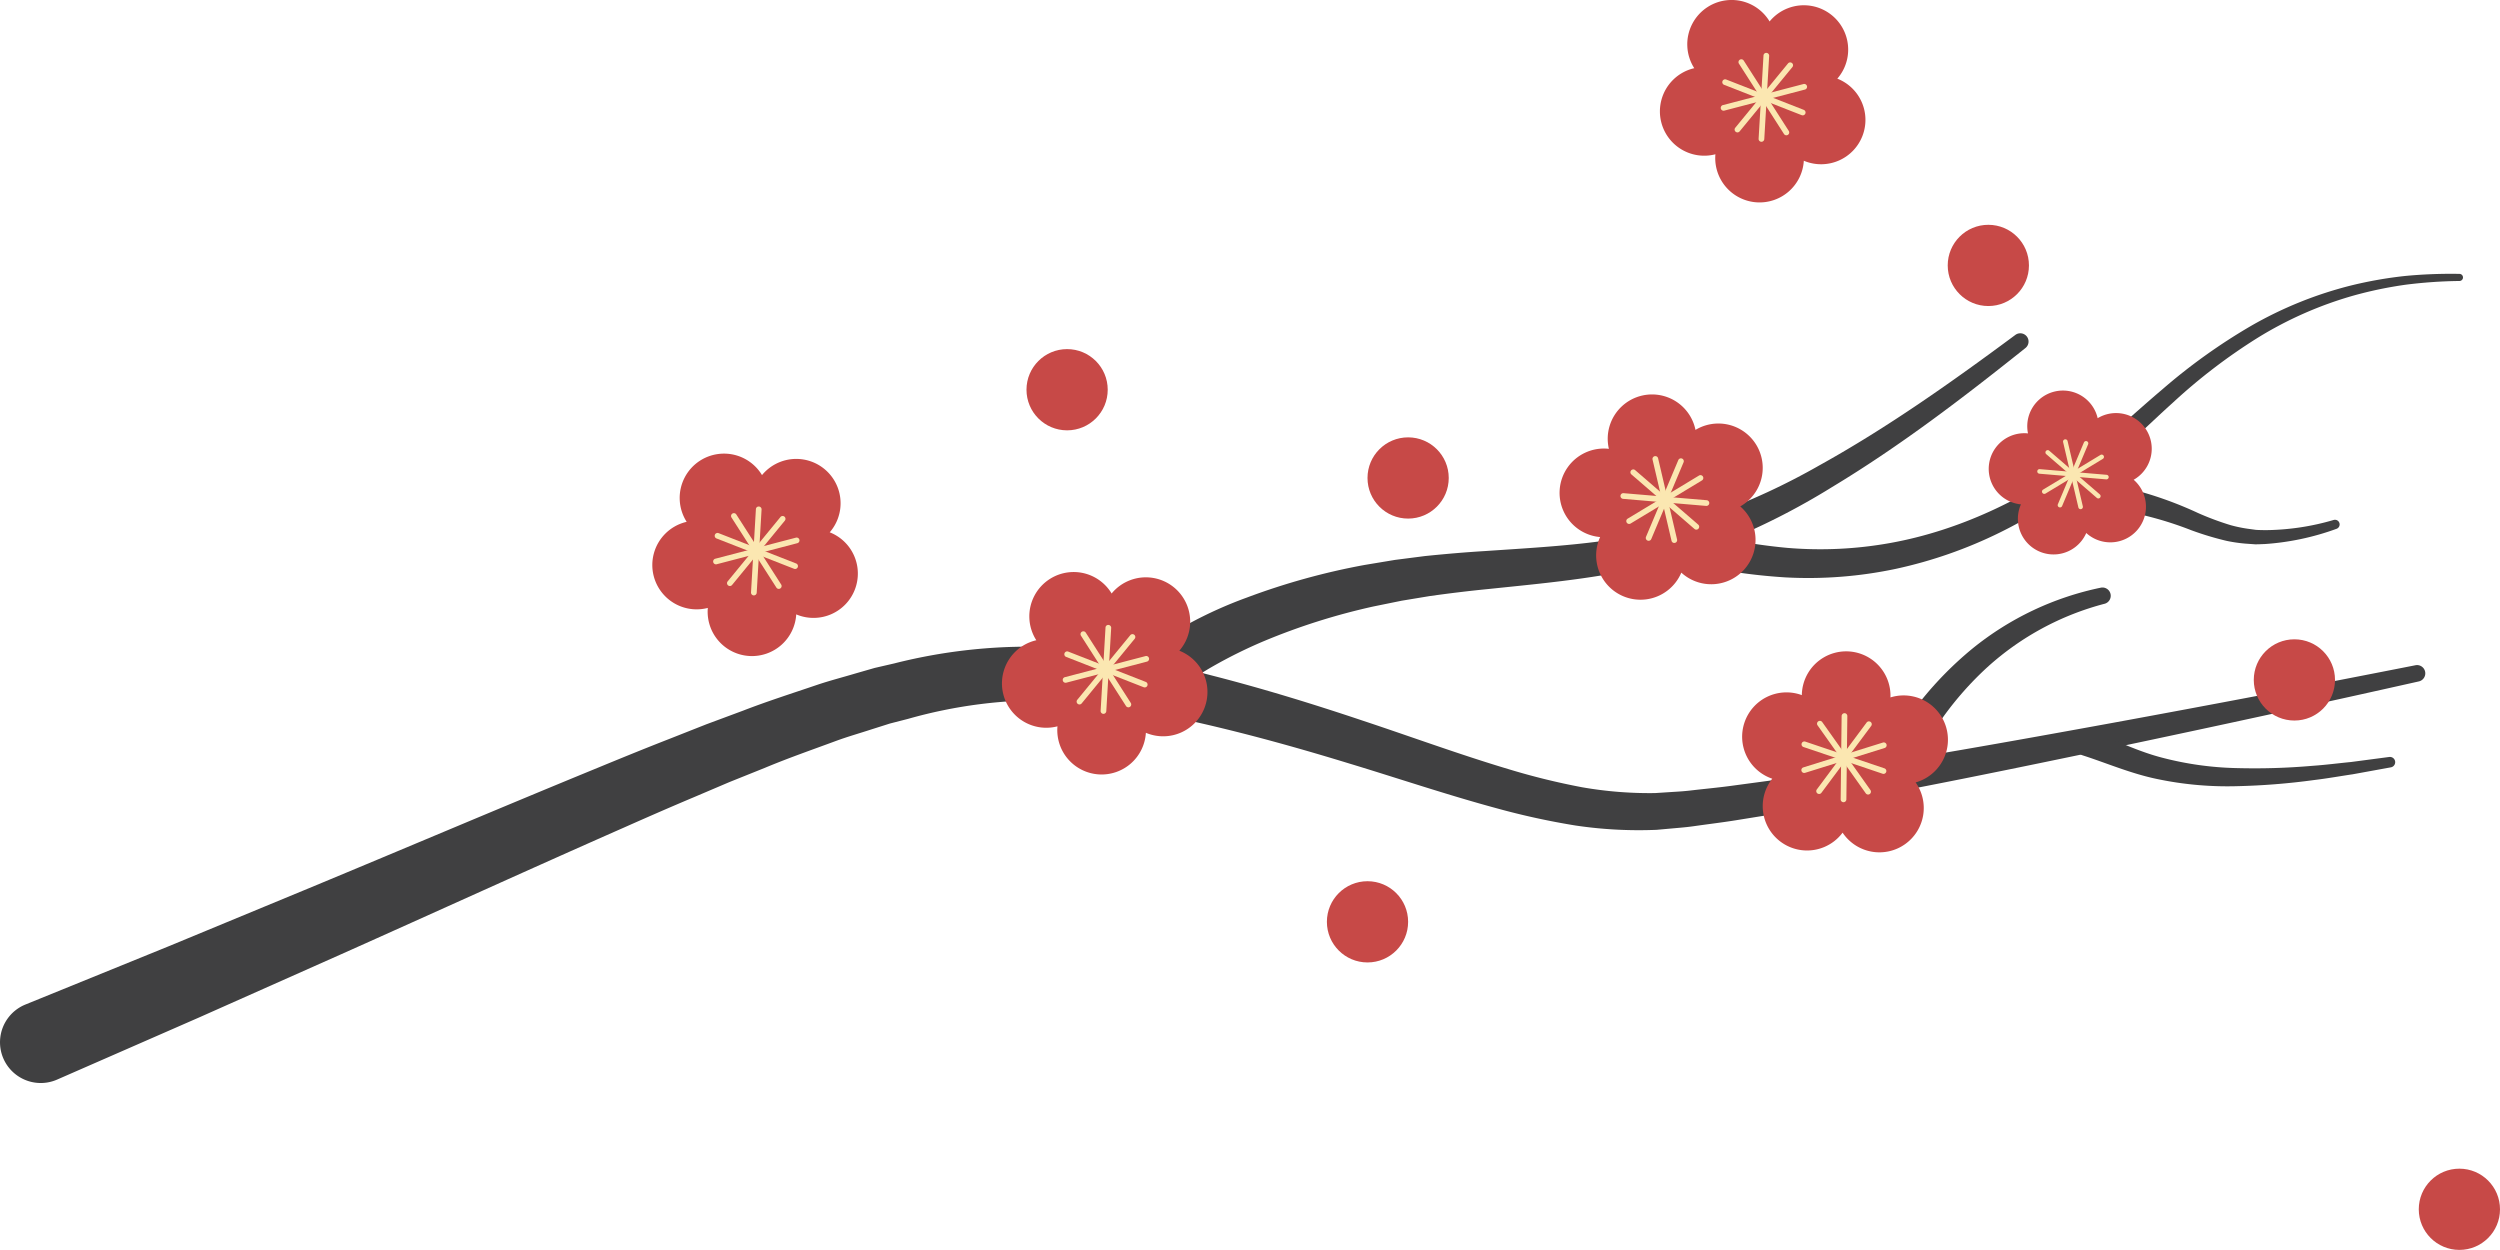   <svg xmlns="http://www.w3.org/2000/svg" viewBox="0 0 417.572 208.77" width="100%" style="vertical-align: middle; max-width: 100%; width: 100%;">
   <g>
    <g>
     <path d="M4.288,167.768l23.921-9.729,23.87-9.88c15.908-6.609,31.774-13.356,47.783-19.924,4-1.65,8.007-3.283,12.057-4.863l6.058-2.392,6.135-2.281c4.056-1.571,8.264-2.91,12.418-4.323,2.081-.7,4.247-1.257,6.365-1.89l3.194-.92,3.272-.755a90.839,90.839,0,0,1,26.943-2.683c2.265.137,4.51.443,6.761.662a32.329,32.329,0,0,1,3.334.511l3.307.606c2.234.367,4.331.905,6.468,1.392l3.2.742,3.174.821c8.469,2.171,16.818,4.742,25.041,7.5,8.227,2.728,16.329,5.709,24.434,8.125a116.673,116.673,0,0,0,12.186,3,65.342,65.342,0,0,0,12.23.98l3.1-.2c1.032-.058,2.071-.132,3.135-.267,2.114-.244,4.223-.44,6.344-.723l6.368-.857,6.371-.945c17-2.578,33.968-5.608,50.919-8.7q25.426-4.66,50.8-9.666a1.381,1.381,0,0,1,.573,2.7q-25.255,5.67-50.578,11c-16.892,3.54-33.793,7.016-50.826,10.06l-6.395,1.12-6.427,1.037c-2.143.343-4.323.605-6.484.911-1.072.164-2.18.275-3.3.368l-3.343.3a71.7,71.7,0,0,1-13.537-.72,123.326,123.326,0,0,1-13-2.832c-8.487-2.293-16.654-5.064-24.863-7.546-8.195-2.511-16.4-4.8-24.692-6.7L197.5,120.1l-3.122-.639c-2.078-.417-4.174-.895-6.207-1.166l-3.067-.48a27.692,27.692,0,0,0-3.066-.39c-2.042-.137-4.083-.369-6.121-.439a81.6,81.6,0,0,0-24.271,3.092l-3.01.774-3,.952c-2,.656-4,1.218-5.984,1.947-3.971,1.472-7.95,2.848-11.895,4.5l-5.928,2.381-5.908,2.515c-3.941,1.657-7.873,3.38-11.8,5.124C88.4,145.2,72.7,152.367,56.939,159.406l-23.665,10.53L9.535,180.324a6.8,6.8,0,0,1-5.456-12.468c.044-.02.089-.039.134-.057Z" fill="rgb(64,64,65)">
     </path>
     <path d="M189.794,109.806a71.409,71.409,0,0,1,18.461-9.993,115.3,115.3,0,0,1,19.715-5.457l5.014-.833,5.03-.646c3.359-.343,6.733-.635,10.015-.834,6.6-.451,13.146-.81,19.537-1.667A89.243,89.243,0,0,0,286.254,85.9a113.79,113.79,0,0,0,17.61-8.157c11.416-6.323,22.181-13.962,32.756-21.8l.01-.007a1.381,1.381,0,0,1,1.683,2.189c-10.342,8.258-20.884,16.344-32.342,23.252A118.194,118.194,0,0,1,288,90.506a94.5,94.5,0,0,1-19.572,5.45c-6.665,1.141-13.3,1.742-19.853,2.431-3.3.321-6.493.719-9.688,1.161l-4.769.789-4.725.963a107.757,107.757,0,0,0-18.22,5.758,80.153,80.153,0,0,0-8.448,4.161,51.392,51.392,0,0,0-7.5,5.171l-.052.045a4.266,4.266,0,1,1-5.5-6.52C189.7,109.881,189.753,109.838,189.794,109.806Z" fill="rgb(64,64,65)">
     </path>
     <path d="M281.4,88.285a92.28,92.28,0,0,0,17.153,3.228,65.822,65.822,0,0,0,17.275-.836c11.42-2.074,22.207-7.265,31.74-14.157a84.111,84.111,0,0,0,6.832-5.566c2.239-1.968,4.478-3.974,6.781-5.924a97.6,97.6,0,0,1,14.767-10.574,65.352,65.352,0,0,1,16.854-6.8,68.673,68.673,0,0,1,8.946-1.563,79.8,79.8,0,0,1,9.05-.346.593.593,0,0,1,0,1.186h-.011a78.554,78.554,0,0,0-8.868.608,67.341,67.341,0,0,0-8.677,1.79A63.378,63.378,0,0,0,377.1,56.421a95.035,95.035,0,0,0-14.065,10.74c-2.206,1.986-4.364,4.04-6.558,6.092a86.849,86.849,0,0,1-6.907,5.979c-2.415,1.846-4.921,3.581-7.5,5.219-2.594,1.608-5.253,3.123-8,4.478a75.294,75.294,0,0,1-17.391,6.081,70.5,70.5,0,0,1-18.457,1.431,97.453,97.453,0,0,1-18.18-2.866l-.02-.005a2.73,2.73,0,1,1,1.3-5.3Z" fill="rgb(64,64,65)">
     </path>
     <path d="M314.348,127.144a58.817,58.817,0,0,1,15.033-18.753,50.165,50.165,0,0,1,21.528-10.235,1.382,1.382,0,0,1,.623,2.691l-.011,0a46.781,46.781,0,0,0-19.556,10.575,54.192,54.192,0,0,0-12.928,17.986l0,.01a2.605,2.605,0,0,1-4.744-2.155C314.307,127.228,314.329,127.181,314.348,127.144Z" fill="rgb(64,64,65)">
     </path>
     <path d="M349.315,122.126c4.189,1.588,7.909,3.429,11.909,4.45a53.669,53.669,0,0,0,12.354,1.718,111.62,111.62,0,0,0,12.717-.384c2.126-.145,4.246-.425,6.373-.63l6.363-.839.024,0a.875.875,0,0,1,.272,1.729l-6.367,1.16c-2.136.314-4.263.7-6.413.955a114.13,114.13,0,0,1-13,1.032,57.034,57.034,0,0,1-13.191-1.188c-4.4-.9-8.527-2.69-12.435-3.945l-.023-.007a2.145,2.145,0,0,1,1.312-4.085Z" fill="rgb(64,64,65)">
     </path>
     <path d="M343.1,80.14a67.09,67.09,0,0,1,12.371,1.444,63.683,63.683,0,0,1,11.636,4.092,47.769,47.769,0,0,0,5.468,2.04,22.783,22.783,0,0,0,2.787.588l1.414.194c.475.041.955.033,1.434.053a41.554,41.554,0,0,0,11.572-1.7l.024-.006a.777.777,0,0,1,.443,1.489,43.417,43.417,0,0,1-12.031,2.541c-.524.012-1.049.051-1.575.039l-1.579-.112a25.411,25.411,0,0,1-3.135-.457,50.59,50.59,0,0,1-5.935-1.787,60.377,60.377,0,0,0-11.273-3.192,62.985,62.985,0,0,0-11.579-.6l-.076,0a2.311,2.311,0,0,1-.111-4.621C343,80.138,343.052,80.138,343.1,80.14Z" fill="rgb(64,64,65)">
     </path>
     <path d="M201.171,118.278a7.4,7.4,0,0,0-4.19-9.589c.044-.051.089-.1.132-.154a7.4,7.4,0,0,0-11.443-9.4c-.035-.058-.069-.116-.1-.174a7.4,7.4,0,0,0-12.476,7.98c-.066.015-.132.029-.2.046a7.4,7.4,0,0,0,3.734,14.331c-.006.067-.013.134-.017.2a7.4,7.4,0,0,0,14.783.878c.062.026.124.054.187.078A7.4,7.4,0,0,0,201.171,118.278Z" fill="rgb(199, 73, 71)">
     </path>
     <path d="M180.305,117.666a.477.477,0,0,1-.368-.779l8.829-10.764a.476.476,0,1,1,.736.6l-8.829,10.763A.474.474,0,0,1,180.305,117.666Z" fill="rgb(251,231,177)">
     </path>
     <path d="M184.312,119.233h-.029a.477.477,0,0,1-.447-.5l.816-13.9a.452.452,0,0,1,.5-.448.477.477,0,0,1,.448.5l-.817,13.9A.476.476,0,0,1,184.312,119.233Z" fill="rgb(251,231,177)">
     </path>
     <path d="M188.474,118.145a.478.478,0,0,1-.4-.22L180.565,106.2a.476.476,0,1,1,.8-.514l7.508,11.723a.477.477,0,0,1-.144.658A.471.471,0,0,1,188.474,118.145Z" fill="rgb(251,231,177)">
     </path>
     <path d="M191.2,114.819a.49.49,0,0,1-.174-.032l-12.964-5.071a.477.477,0,0,1,.347-.888l12.965,5.071a.476.476,0,0,1-.174.92Z" fill="rgb(251,231,177)">
     </path>
     <path d="M177.985,114.043a.476.476,0,0,1-.12-.937l13.469-3.519a.476.476,0,1,1,.24.922l-13.468,3.518A.457.457,0,0,1,177.985,114.043Z" fill="rgb(251,231,177)">
     </path>
     <path d="M142.776,98.5a7.4,7.4,0,0,0-4.19-9.589c.044-.051.089-.1.133-.154a7.4,7.4,0,0,0-11.444-9.4c-.035-.058-.069-.117-.105-.174a7.4,7.4,0,0,0-12.476,7.979c-.066.016-.132.029-.2.047a7.4,7.4,0,0,0,3.734,14.331c-.006.067-.013.134-.017.2a7.4,7.4,0,0,0,14.783.878c.062.026.124.053.187.078A7.4,7.4,0,0,0,142.776,98.5Z" fill="rgb(199, 73, 71)">
     </path>
     <path d="M121.91,97.883a.468.468,0,0,1-.3-.108.474.474,0,0,1-.067-.67l8.829-10.764a.476.476,0,0,1,.737.6l-8.83,10.764A.471.471,0,0,1,121.91,97.883Z" fill="rgb(251,231,177)">
     </path>
     <path d="M125.917,99.45h-.028a.474.474,0,0,1-.447-.5l.815-13.9a.461.461,0,0,1,.5-.447.474.474,0,0,1,.447.5L126.393,99A.477.477,0,0,1,125.917,99.45Z" fill="rgb(251,231,177)">
     </path>
     <path d="M130.079,98.363a.477.477,0,0,1-.4-.22L122.169,86.42a.476.476,0,0,1,.8-.513l7.509,11.722a.477.477,0,0,1-.4.734Z" fill="rgb(251,231,177)">
     </path>
     <path d="M132.807,95.037a.488.488,0,0,1-.174-.033l-12.965-5.07a.477.477,0,0,1,.348-.888l12.965,5.071a.477.477,0,0,1-.174.92Z" fill="rgb(251,231,177)">
     </path>
     <path d="M119.59,94.261a.477.477,0,0,1-.12-.938l13.47-3.518a.476.476,0,1,1,.24.922l-13.47,3.518A.455.455,0,0,1,119.59,94.261Z" fill="rgb(251,231,177)">
     </path>
     <path d="M311.073,22.728a7.4,7.4,0,0,0-4.19-9.59c.044-.051.09-.1.133-.153a7.4,7.4,0,0,0-11.444-9.4c-.035-.058-.069-.116-.105-.173a7.4,7.4,0,0,0-12.476,7.979c-.066.015-.132.029-.2.046a7.4,7.4,0,0,0,3.733,14.331c-.006.068-.013.134-.017.2a7.4,7.4,0,0,0,14.783.878c.062.026.124.054.187.079A7.405,7.405,0,0,0,311.073,22.728Z" fill="rgb(199, 73, 71)">
     </path>
     <path d="M290.207,22.115a.476.476,0,0,1-.368-.778l8.829-10.764a.476.476,0,0,1,.736.6l-8.829,10.764A.471.471,0,0,1,290.207,22.115Z" fill="rgb(251,231,177)">
     </path>
     <path d="M294.214,23.682h-.028a.476.476,0,0,1-.448-.5l.817-13.9a.454.454,0,0,1,.5-.447.475.475,0,0,1,.447.5l-.816,13.9A.477.477,0,0,1,294.214,23.682Z" fill="rgb(251,231,177)">
     </path>
     <path d="M298.376,22.6a.477.477,0,0,1-.4-.22l-7.509-11.723a.476.476,0,1,1,.8-.513l7.508,11.722a.476.476,0,0,1-.4.734Z" fill="rgb(251,231,177)">
     </path>
     <path d="M301.105,19.269a.484.484,0,0,1-.174-.033l-12.965-5.071a.477.477,0,0,1,.348-.888l12.964,5.071a.477.477,0,0,1-.173.921Z" fill="rgb(251,231,177)">
     </path>
     <path d="M287.887,18.493a.477.477,0,0,1-.12-.938l13.469-3.518a.476.476,0,1,1,.241.922l-13.47,3.518A.455.455,0,0,1,287.887,18.493Z" fill="rgb(251,231,177)">
     </path>
     <path d="M318.2,141a7.4,7.4,0,0,0,1.763-10.315c.065-.018.13-.035.195-.055a7.4,7.4,0,0,0-4.4-14.14c0-.067.007-.134.007-.2a7.4,7.4,0,0,0-14.808-.181c-.063-.023-.126-.048-.19-.07a7.4,7.4,0,0,0-4.748,14.028c-.042.053-.085.1-.125.159a7.4,7.4,0,0,0,11.874,8.851c.037.056.073.112.113.168A7.4,7.4,0,0,0,318.2,141Z" fill="rgb(199, 73, 71)">
     </path>
     <path d="M301.357,129.108a.477.477,0,0,1-.142-.932l13.289-4.149a.476.476,0,1,1,.283.91L301.5,129.086A.465.465,0,0,1,301.357,129.108Z" fill="rgb(251,231,177)">
     </path>
     <path d="M303.845,132.617a.476.476,0,0,1-.382-.761l8.313-11.168a.476.476,0,1,1,.763.569l-8.312,11.168A.476.476,0,0,1,303.845,132.617Z" fill="rgb(251,231,177)">
     </path>
     <path d="M307.92,133.993h-.006a.477.477,0,0,1-.471-.482l.162-13.92a.5.5,0,0,1,.482-.471.476.476,0,0,1,.471.482l-.161,13.92A.477.477,0,0,1,307.92,133.993Z" fill="rgb(251,231,177)">
     </path>
     <path d="M312.027,132.711a.476.476,0,0,1-.389-.2l-8.052-11.356a.476.476,0,1,1,.777-.551l8.052,11.356a.477.477,0,0,1-.388.752Z" fill="rgb(251,231,177)">
     </path>
     <path d="M314.6,129.26a.481.481,0,0,1-.153-.025l-13.189-4.455a.476.476,0,1,1,.305-.9l13.189,4.455a.476.476,0,0,1-.152.927Z" fill="rgb(251,231,177)">
     </path>
     <path d="M291.423,95.023a7.405,7.405,0,0,0-.752-10.438c.058-.033.117-.065.176-.1a7.4,7.4,0,0,0-7.654-12.678c-.014-.066-.026-.132-.042-.2a7.4,7.4,0,0,0-14.422,3.362c-.068-.007-.134-.016-.2-.022a7.4,7.4,0,0,0-1.26,14.756c-.027.061-.056.122-.083.184a7.4,7.4,0,0,0,13.644,5.758c.05.046.1.092.15.136A7.4,7.4,0,0,0,291.423,95.023Z" fill="rgb(199, 73, 71)">
     </path>
     <path d="M272.114,87.514a.476.476,0,0,1-.246-.884l11.913-7.2a.476.476,0,1,1,.493.815l-11.914,7.2A.468.468,0,0,1,272.114,87.514Z" fill="rgb(251,231,177)">
     </path>
     <path d="M275.369,90.328a.46.46,0,0,1-.184-.038.476.476,0,0,1-.255-.624l5.4-12.829a.477.477,0,0,1,.879.37l-5.4,12.829A.478.478,0,0,1,275.369,90.328Z" fill="rgb(251,231,177)">
     </path>
     <path d="M279.655,90.691a.477.477,0,0,1-.463-.369l-3.169-13.555a.476.476,0,1,1,.927-.217l3.169,13.556a.476.476,0,0,1-.355.572A.451.451,0,0,1,279.655,90.691Z" fill="rgb(251,231,177)">
     </path>
     <path d="M283.337,88.465a.472.472,0,0,1-.311-.116l-10.533-9.105a.476.476,0,1,1,.623-.72l10.533,9.1a.476.476,0,0,1,.048.672A.472.472,0,0,1,283.337,88.465Z" fill="rgb(251,231,177)">
     </path>
     <path d="M285.008,84.5a.282.282,0,0,1-.041,0L271.1,83.323a.476.476,0,1,1,.08-.949l13.872,1.175a.476.476,0,0,1-.039.951Z" fill="rgb(251,231,177)">
     </path>
     <path d="M356.987,88.533a5.958,5.958,0,0,0-.605-8.4c.047-.026.095-.052.141-.08a5.957,5.957,0,0,0-6.157-10.2c-.011-.053-.021-.107-.033-.16a5.957,5.957,0,0,0-11.6,2.7c-.054-.006-.108-.014-.162-.018a5.957,5.957,0,0,0-1.014,11.87c-.022.049-.046.1-.067.148a5.957,5.957,0,0,0,10.976,4.632c.04.037.079.074.121.11A5.957,5.957,0,0,0,356.987,88.533Z" fill="rgb(199, 73, 71)">
     </path>
     <path d="M341.454,82.493a.384.384,0,0,1-.2-.712l9.584-5.794a.383.383,0,0,1,.4.656l-9.584,5.8A.38.38,0,0,1,341.454,82.493Z" fill="rgb(251,231,177)">
     </path>
     <path d="M344.072,84.755a.37.37,0,0,1-.148-.03.383.383,0,0,1-.2-.5l4.348-10.32a.384.384,0,0,1,.707.3l-4.348,10.32A.384.384,0,0,1,344.072,84.755Z" fill="rgb(251,231,177)">
     </path>
     <path d="M347.521,85.048a.382.382,0,0,1-.373-.3l-2.549-10.9a.383.383,0,0,1,.746-.175l2.549,10.905a.383.383,0,0,1-.373.471Z" fill="rgb(251,231,177)">
     </path>
     <path d="M350.483,83.257a.382.382,0,0,1-.251-.093l-8.473-7.324a.384.384,0,0,1,.5-.58l8.473,7.324a.383.383,0,0,1-.251.673Z" fill="rgb(251,231,177)">
     </path>
     <path d="M351.825,80.068l-.032,0-11.158-.945a.383.383,0,0,1-.35-.414.376.376,0,0,1,.414-.349l11.159.945a.383.383,0,0,1-.033.765Z" fill="rgb(251,231,177)">
     </path>
     <circle cx="332.109" cy="44.333" r="6.784" fill="rgb(199, 73, 71)">
     </circle>
     <circle cx="228.413" cy="153.972" r="6.784" fill="rgb(199, 73, 71)">
     </circle>
     <circle cx="410.788" cy="201.986" r="6.784" fill="rgb(199, 73, 71)">
     </circle>
     <circle cx="235.197" cy="79.835" r="6.784" fill="rgb(199, 73, 71)">
     </circle>
     <circle cx="178.237" cy="65.095" r="6.784" fill="rgb(199, 73, 71)">
     </circle>
     <circle cx="383.23" cy="113.567" r="6.784" fill="rgb(199, 73, 71)">
     </circle>
    </g>
   </g>
  </svg>
